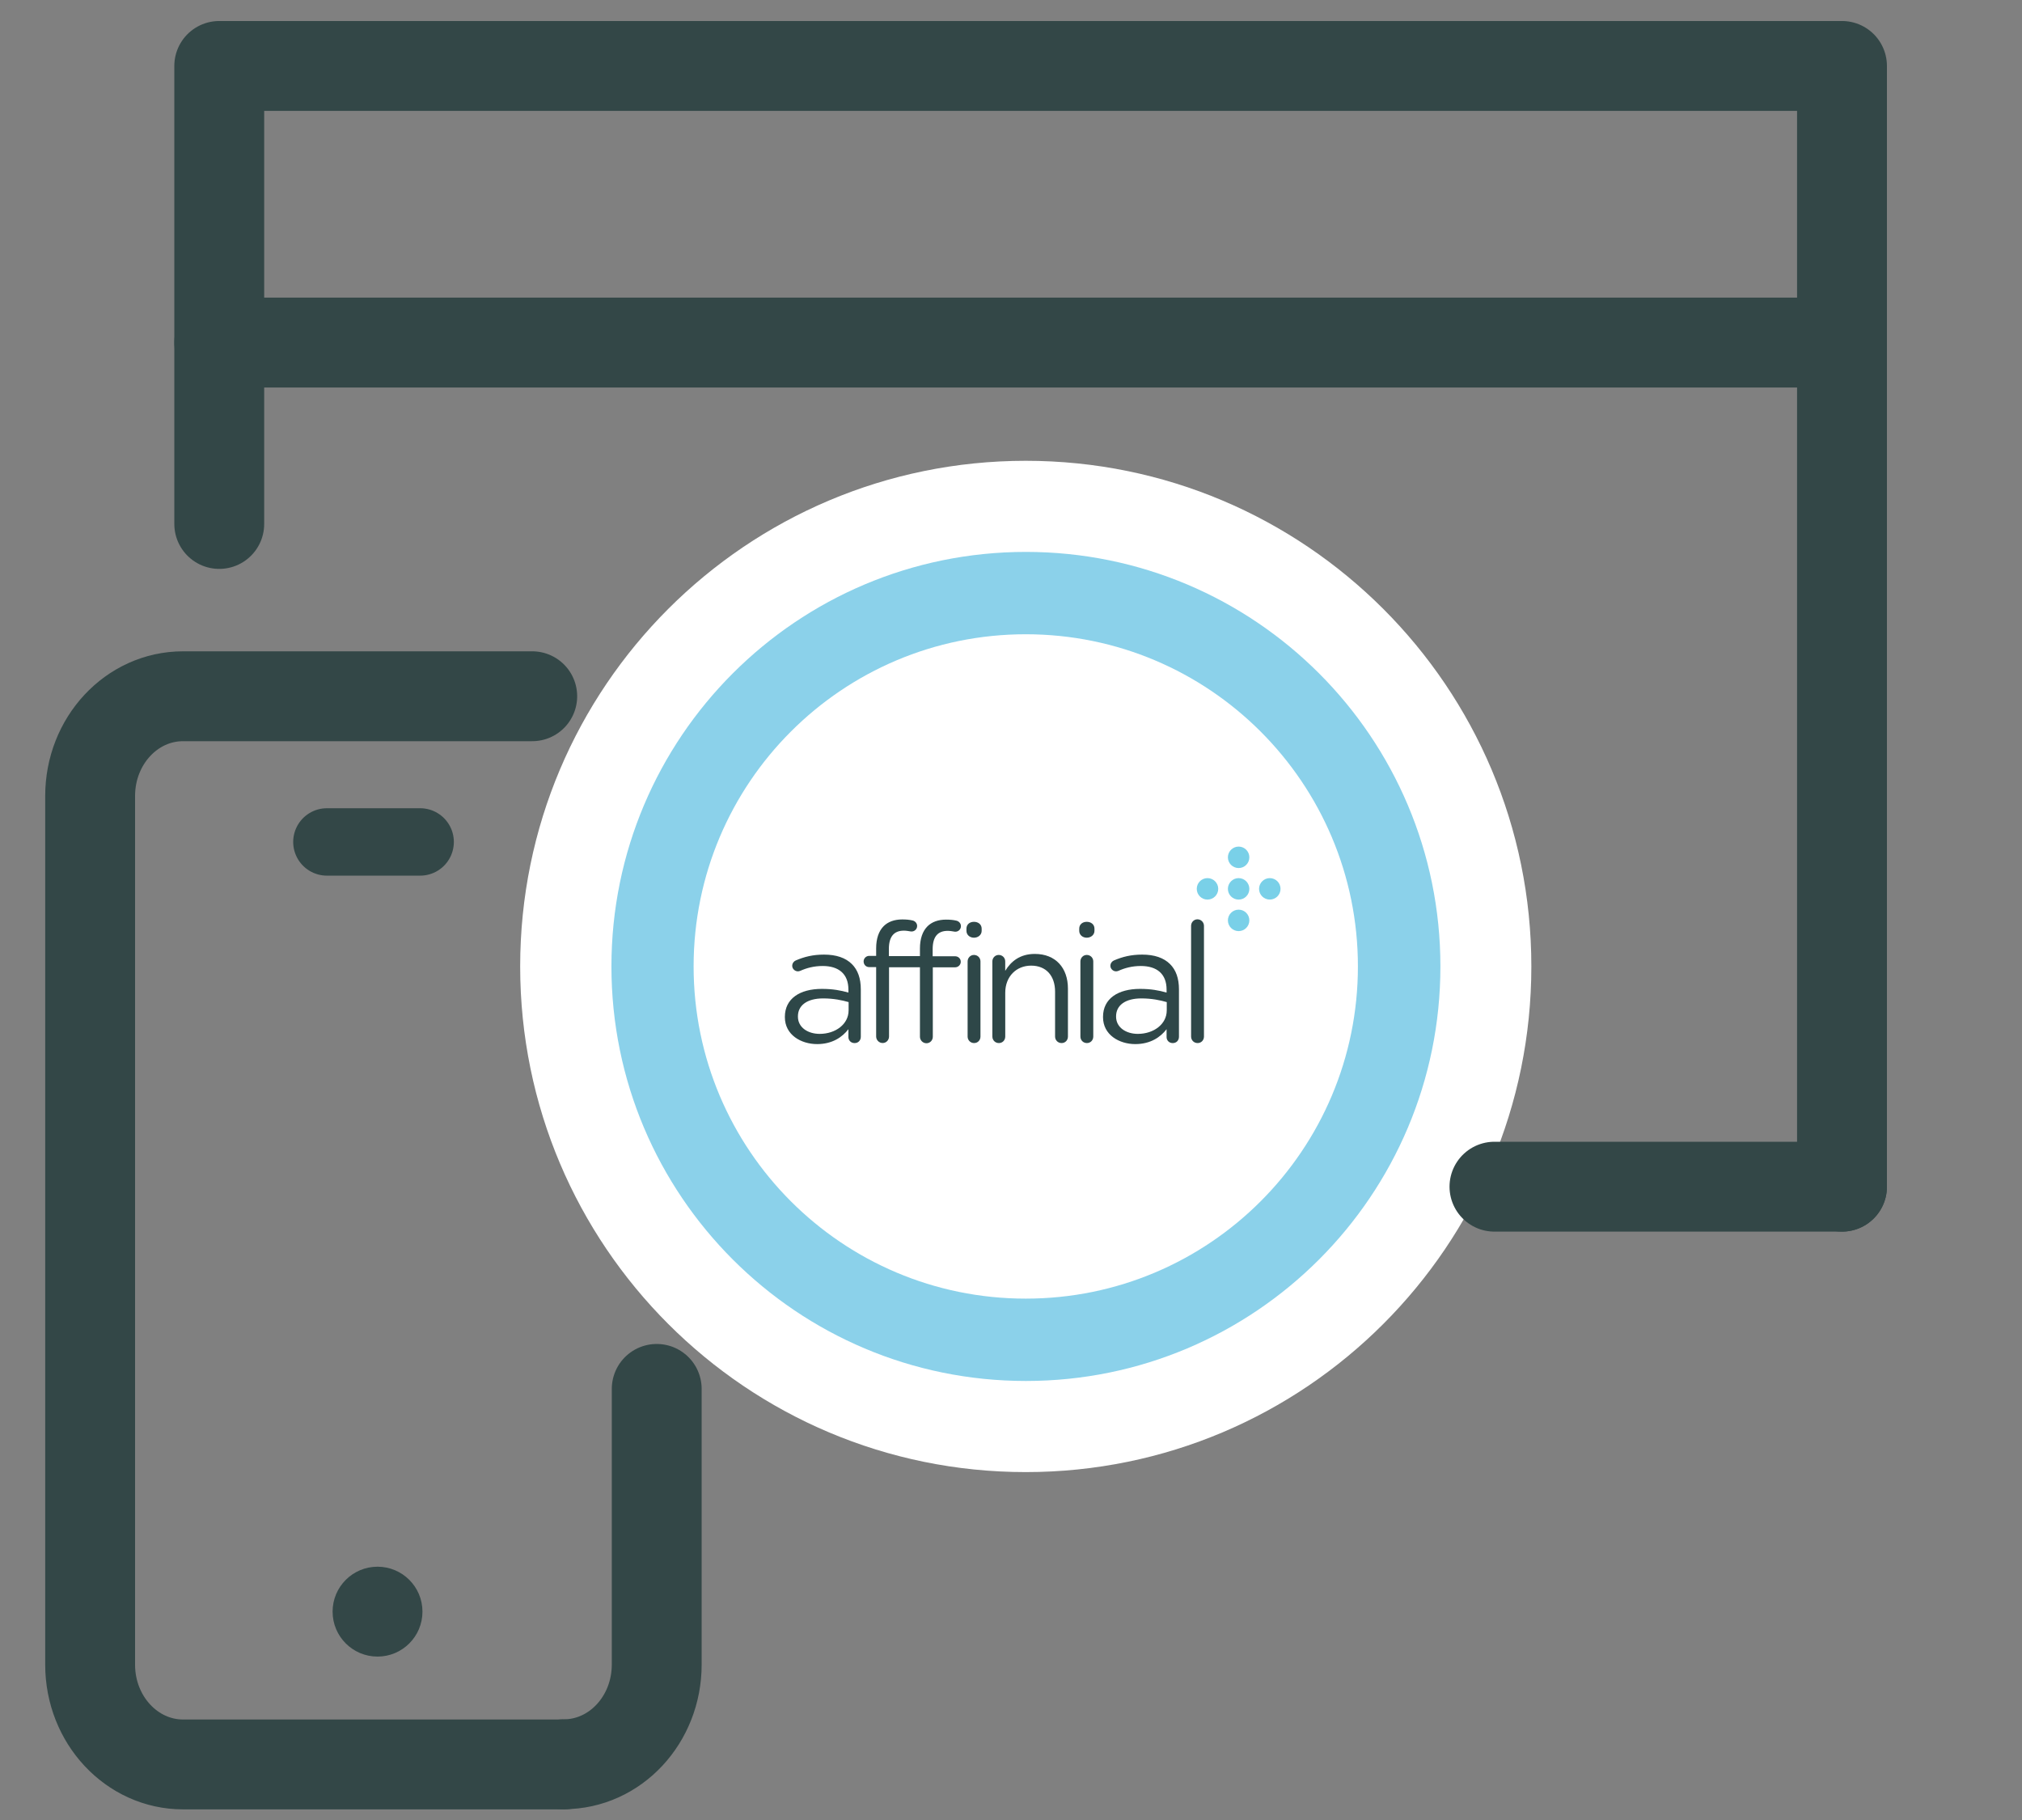 <svg width="90" height="81" viewBox="0 0 90 81" fill="none" xmlns="http://www.w3.org/2000/svg">
<rect x="0" y="0" width="90" height="81" fill="#808080" stroke="none"/>
<g clip-path="url(#clip0_426_26257)">
<path d="M9.759 15.246H81.988" stroke="#334747" stroke-width="4" stroke-linecap="round" stroke-linejoin="round"/>
<path d="M14.55 37.471H18.701" stroke="#334747" stroke-width="3" stroke-linecap="round" stroke-linejoin="round"/>
<path d="M45.657 65.516C58.085 65.516 68.161 55.441 68.161 43.012C68.161 30.583 58.085 20.508 45.657 20.508C33.228 20.508 23.153 30.583 23.153 43.012C23.153 55.441 33.228 65.516 45.657 65.516Z" fill="white"/>
<path d="M45.664 61.461C55.853 61.461 64.113 53.201 64.113 43.012C64.113 32.823 55.853 24.563 45.664 24.563C35.475 24.563 27.215 32.823 27.215 43.012C27.215 53.201 35.475 61.461 45.664 61.461Z" fill="#8BD1EA"/>
<path d="M45.657 57.796C53.822 57.796 60.441 51.177 60.441 43.012C60.441 34.847 53.822 28.228 45.657 28.228C37.492 28.228 30.873 34.847 30.873 43.012C30.873 51.177 37.492 57.796 45.657 57.796Z" fill="white"/>
<g clip-path="url(#clip1_426_26257)">
<path d="M55.132 37.678C55.396 37.678 55.609 37.892 55.609 38.156C55.609 38.42 55.395 38.633 55.132 38.633C54.869 38.633 54.654 38.419 54.654 38.156C54.654 37.893 54.869 37.678 55.132 37.678ZM55.132 40.485C54.868 40.485 54.654 40.699 54.654 40.962C54.654 41.225 54.869 41.44 55.132 41.44C55.395 41.44 55.609 41.226 55.609 40.962C55.609 40.698 55.395 40.485 55.132 40.485ZM53.745 39.081C53.481 39.081 53.268 39.296 53.268 39.559C53.268 39.822 53.482 40.037 53.745 40.037C54.008 40.037 54.224 39.823 54.224 39.559C54.224 39.295 54.009 39.081 53.745 39.081ZM55.132 40.037C55.396 40.037 55.609 39.823 55.609 39.56C55.609 39.297 55.395 39.081 55.132 39.081C54.869 39.081 54.654 39.296 54.654 39.56C54.654 39.824 54.869 40.037 55.132 40.037ZM56.997 39.559C56.997 39.295 56.783 39.081 56.519 39.081C56.256 39.081 56.041 39.296 56.041 39.559C56.041 39.822 56.255 40.036 56.519 40.036C56.783 40.036 56.997 39.823 56.997 39.559Z" fill="#79D0E8"/>
<path d="M37.92 42.909C37.637 42.626 37.22 42.485 36.677 42.485C36.185 42.485 35.798 42.582 35.418 42.746C35.344 42.776 35.262 42.865 35.262 42.984C35.262 43.118 35.381 43.23 35.515 43.23C35.545 43.23 35.582 43.223 35.619 43.208C35.902 43.081 36.23 42.992 36.617 42.992C37.338 42.992 37.763 43.349 37.763 44.041V44.175C37.42 44.078 37.071 44.011 36.58 44.011C35.604 44.011 34.935 44.443 34.935 45.255V45.27C34.935 46.058 35.656 46.468 36.371 46.468C37.048 46.468 37.495 46.155 37.763 45.805V46.155C37.763 46.304 37.875 46.423 38.039 46.423C38.203 46.423 38.315 46.304 38.315 46.14V44.033C38.315 43.542 38.181 43.17 37.92 42.909ZM37.771 44.971C37.771 45.581 37.19 46.013 36.484 46.013C35.963 46.013 35.516 45.73 35.516 45.247V45.232C35.516 44.748 35.918 44.435 36.64 44.435C37.109 44.435 37.489 44.517 37.772 44.599V44.971H37.771Z" fill="#2E4748"/>
<path d="M40.947 43.051V46.14C40.947 46.296 41.074 46.43 41.237 46.43C41.401 46.43 41.52 46.296 41.52 46.14V43.051H42.511C42.652 43.051 42.764 42.939 42.764 42.805C42.764 42.663 42.652 42.559 42.511 42.559H41.513V42.246C41.513 41.696 41.736 41.428 42.183 41.428C42.295 41.428 42.399 41.45 42.496 41.465C42.645 41.48 42.772 41.368 42.772 41.219C42.772 41.092 42.675 40.996 42.563 40.973C42.436 40.943 42.295 40.928 42.109 40.928C41.759 40.928 41.476 41.032 41.282 41.226C41.066 41.442 40.947 41.777 40.947 42.216V42.551H40.308H39.564V42.238C39.564 41.687 39.787 41.419 40.234 41.419C40.346 41.419 40.45 41.441 40.547 41.456C40.695 41.471 40.822 41.359 40.822 41.21C40.822 41.084 40.725 40.987 40.614 40.965C40.487 40.935 40.346 40.92 40.16 40.92C39.81 40.92 39.527 41.024 39.333 41.218C39.117 41.433 38.998 41.768 38.998 42.207V42.542H38.685C38.552 42.542 38.44 42.654 38.44 42.788C38.44 42.93 38.544 43.041 38.685 43.041H38.998V46.13C38.998 46.286 39.125 46.42 39.288 46.42C39.451 46.42 39.571 46.286 39.571 46.13V43.048H40.947L40.947 43.051Z" fill="#2E4748"/>
<path d="M43.069 46.132C43.069 46.296 43.196 46.422 43.358 46.422C43.522 46.422 43.641 46.295 43.641 46.132V42.79C43.641 42.626 43.514 42.5 43.352 42.5C43.188 42.5 43.069 42.634 43.069 42.79V46.132Z" fill="#2E4748"/>
<path d="M43.017 41.428C43.017 41.607 43.166 41.733 43.352 41.733C43.538 41.733 43.694 41.606 43.694 41.428V41.331C43.694 41.145 43.545 41.026 43.352 41.026C43.158 41.026 43.017 41.145 43.017 41.331V41.428Z" fill="#2E4748"/>
<path d="M44.171 46.132C44.171 46.296 44.298 46.422 44.461 46.422C44.624 46.422 44.744 46.295 44.744 46.132V44.182C44.744 43.461 45.235 42.976 45.897 42.976C46.559 42.976 46.962 43.423 46.962 44.137V46.132C46.962 46.296 47.089 46.422 47.252 46.422C47.415 46.422 47.534 46.295 47.534 46.132V43.996C47.534 43.081 46.991 42.455 46.06 42.455C45.398 42.455 44.996 42.79 44.743 43.207V42.79C44.743 42.626 44.616 42.5 44.453 42.5C44.29 42.5 44.17 42.634 44.17 42.79V46.132H44.171Z" fill="#2E4748"/>
<path d="M48.089 46.132C48.089 46.296 48.216 46.422 48.379 46.422C48.542 46.422 48.662 46.295 48.662 46.132V42.79C48.662 42.626 48.535 42.5 48.372 42.5C48.209 42.5 48.089 42.634 48.089 42.79V46.132Z" fill="#2E4748"/>
<path d="M48.037 41.428C48.037 41.607 48.186 41.733 48.372 41.733C48.558 41.733 48.715 41.606 48.715 41.428V41.331C48.715 41.145 48.566 41.026 48.372 41.026C48.178 41.026 48.037 41.145 48.037 41.331V41.428Z" fill="#2E4748"/>
<path d="M52.081 42.909C51.798 42.626 51.382 42.485 50.838 42.485C50.346 42.485 49.959 42.582 49.58 42.746C49.506 42.776 49.424 42.865 49.424 42.984C49.424 43.118 49.543 43.23 49.677 43.23C49.707 43.23 49.744 43.223 49.781 43.208C50.063 43.081 50.391 42.992 50.778 42.992C51.5 42.992 51.925 43.349 51.925 44.041V44.175C51.582 44.078 51.232 44.011 50.741 44.011C49.766 44.011 49.096 44.443 49.096 45.255V45.27C49.096 46.058 49.818 46.468 50.532 46.468C51.21 46.468 51.657 46.155 51.925 45.805V46.155C51.925 46.304 52.036 46.423 52.2 46.423C52.364 46.423 52.476 46.304 52.476 46.14V44.033C52.476 43.542 52.342 43.17 52.081 42.909ZM51.932 44.971C51.932 45.581 51.352 46.013 50.645 46.013C50.124 46.013 49.677 45.73 49.677 45.247V45.232C49.677 44.748 50.079 44.435 50.802 44.435C51.27 44.435 51.65 44.517 51.933 44.599V44.971H51.932Z" fill="#2E4748"/>
<path d="M53.016 46.132C53.016 46.296 53.143 46.422 53.306 46.422C53.469 46.422 53.589 46.295 53.589 46.132V41.205C53.589 41.049 53.462 40.915 53.299 40.915C53.136 40.915 53.016 41.049 53.016 41.205V46.132Z" fill="#2E4748"/>
</g>
<path d="M25.096 78.519C27.384 78.519 29.231 76.532 29.231 74.082V61.814" stroke="#334747" stroke-width="4" stroke-linecap="round" stroke-linejoin="round"/>
<path d="M9.759 23.319V2.935H81.988V52.814" stroke="#334747" stroke-width="4" stroke-linecap="round" stroke-linejoin="round"/>
<path d="M81.988 52.814H66.519" stroke="#334747" stroke-width="4" stroke-linecap="round" stroke-linejoin="round"/>
<path d="M23.69 30.987H8.148C5.859 30.987 4.012 32.974 4.012 35.425V74.089C4.012 76.54 5.866 78.527 8.148 78.527H25.096" stroke="#334747" stroke-width="4" stroke-linecap="round" stroke-linejoin="round"/>
<circle cx="16.804" cy="71.727" r="2" fill="#334747"/>
</g>
<defs>
<clipPath id="clip0_426_26257">
<rect width="82.392" height="80" fill="white" transform="translate(1.804 0.727)"/>
</clipPath>
<clipPath id="clip1_426_26257">
<rect width="22.062" height="8.79" fill="white" transform="translate(34.935 37.678)"/>
</clipPath>
</defs>
</svg>

